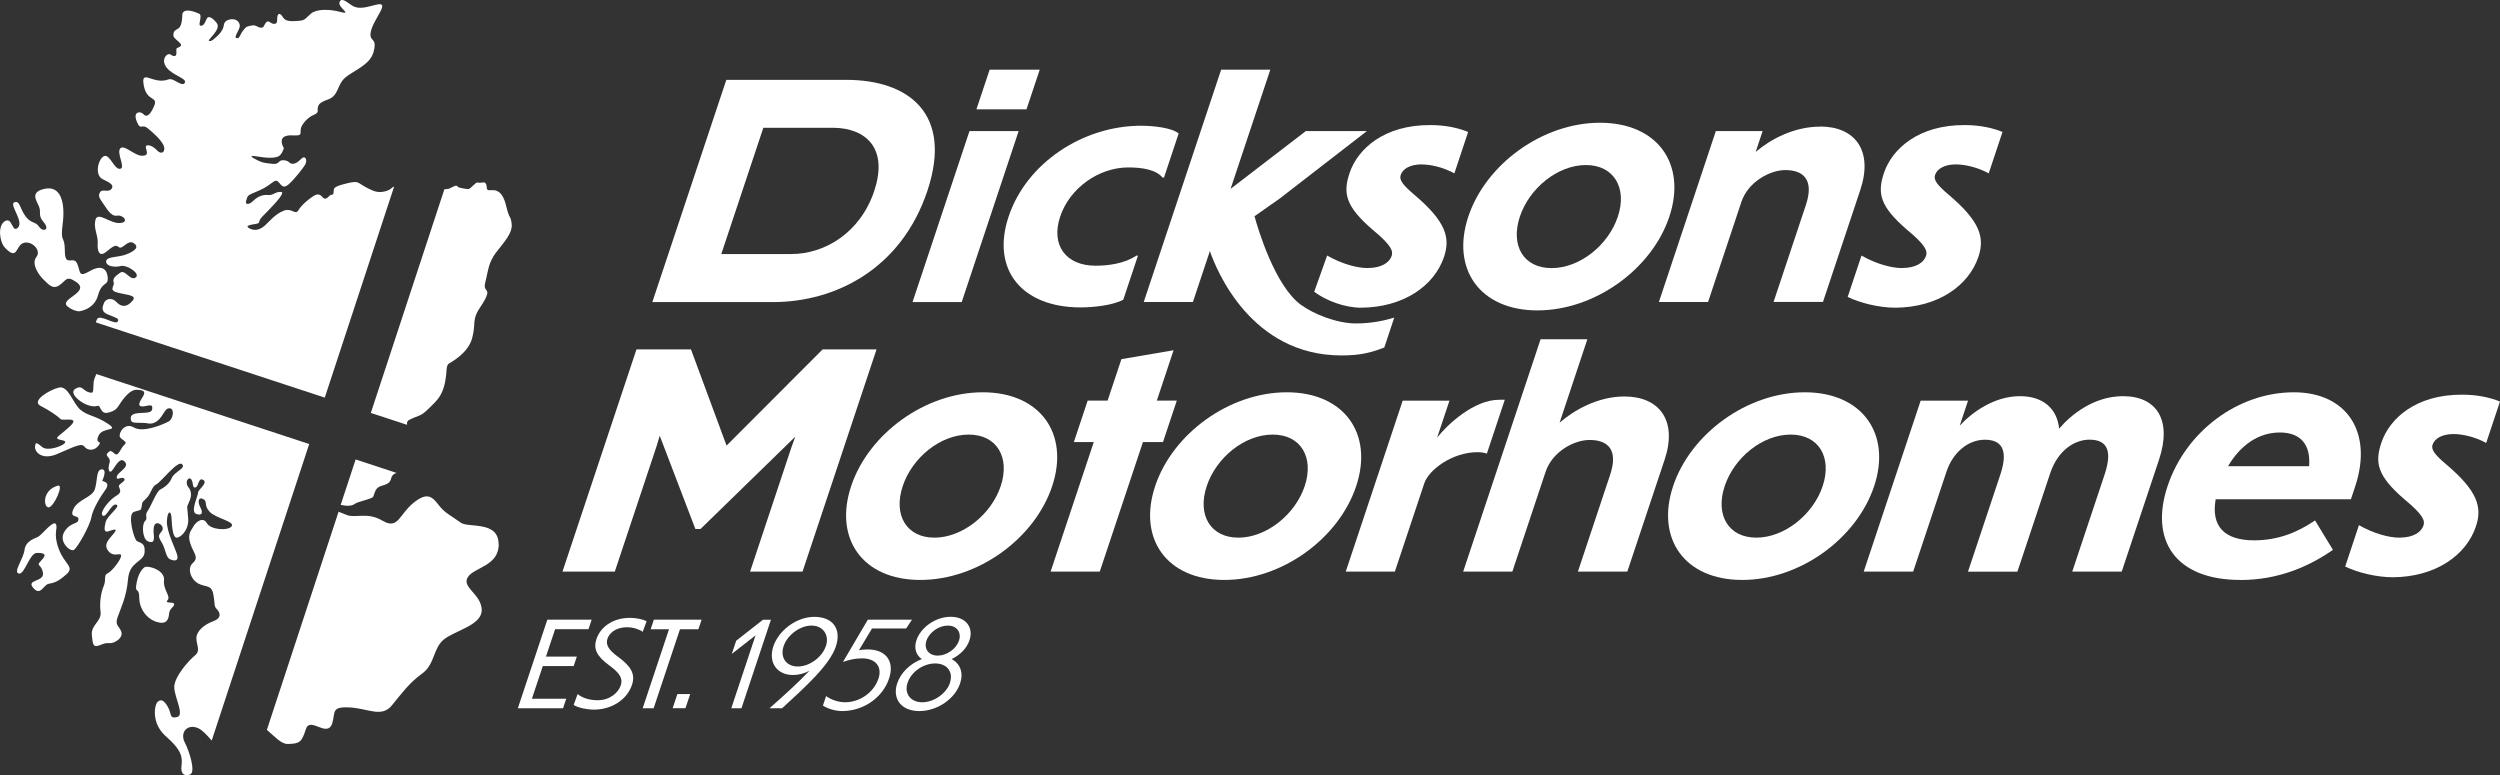 <?xml version="1.0" encoding="UTF-8"?>
<svg id="Layer_2" data-name="Layer 2" xmlns="http://www.w3.org/2000/svg" viewBox="0 0 417.93 129.6">
  <rect x="0" y="0" width="417.93" height="129.6" fill="#333333" stroke="none"/>
  <defs>
    <style>
      .cls-1 {
        fill: none;
      }

      .cls-1, .cls-2 {
        stroke-width: 0px;
      }

      .cls-2 {
        fill: #fff;
      }
    </style>
  </defs>
  <g id="Layer_2-2" data-name="Layer 2">
    <g>
      <g>
        <path class="cls-2" d="M91.51,103.59h7.4l-.53,1.59h-5.58l-1.53,4.58h5.16l-.53,1.59h-5.16l-1.82,5.46h5.74l-.53,1.59h-7.56l4.93-14.81Z"/>
        <path class="cls-2" d="M107.44,105.61c-.61-.42-1.59-.75-2.63-.75-2,0-2.98,1.09-3.25,1.88-.34,1.01.11,1.87,1.81,3.1,2.09,1.53,2.88,2.84,2.29,4.62-.87,2.62-3.53,4.17-6.39,4.17-1.15,0-2.71-.32-3.37-.79l.66-1.81c.8.64,1.94,1.03,3.35,1.03,2.08,0,3.47-1.29,3.87-2.5.38-1.13-.17-2.06-1.99-3.37-2.12-1.57-2.61-2.78-2.07-4.39.6-1.79,2.52-3.51,5.58-3.51.93,0,2.04.18,2.79.57l-.64,1.75Z"/>
        <path class="cls-2" d="M111.85,105.2h-3.08l.54-1.61h7.98l-.54,1.61h-3.08l-4.4,13.2h-1.83l4.4-13.2Z"/>
        <path class="cls-2" d="M115.38,116.03l-.79,2.36h-2.14l.79-2.36h2.14Z"/>
        <path class="cls-2" d="M123.96,118.4h-1.71l4.06-12.19-3.97,3.1.73-2.2,4.48-3.51h1.33l-4.93,14.81Z"/>
        <path class="cls-2" d="M130.74,118.4h-2.1c2.65-2.34,4.97-4.45,6.67-6.27-.85.46-1.79.71-2.74.71-2.72,0-4.17-2.12-3.29-4.78.91-2.72,3.91-4.94,6.86-4.94s4.61,1.89,3.59,4.96c-1.04,3.12-5.2,6.85-8.99,10.32ZM138.07,108.01c.62-1.86-.48-3.43-2.41-3.43s-4.03,1.57-4.66,3.43c-.63,1.89.43,3.41,2.37,3.41s4.06-1.53,4.69-3.41Z"/>
        <path class="cls-2" d="M140.78,118.87c-1.03,0-2.27-.32-3.21-.91l.53-1.59c.85.61,2.06,1.03,3.17,1.03,2.46,0,4.81-1.63,5.59-3.97.64-1.93-.44-3.37-2.73-3.37-1.15,0-2.14.22-3.21.6l4.16-7.07h7.38l-.97,1.47h-5.71l-2.18,3.63c.46-.08.97-.12,1.45-.12,3.11,0,4.52,2.02,3.58,4.86-1.05,3.16-4.25,5.44-7.84,5.44Z"/>
        <path class="cls-2" d="M153.68,118.87c-3.04,0-4.55-2.07-3.69-4.64.6-1.79,2.18-3.31,4.11-4.05-.97-.67-1.34-1.83-.9-3.14.72-2.16,3.19-3.93,5.73-3.93s3.86,1.77,3.14,3.93c-.44,1.31-1.55,2.46-2.99,3.14,1.44.75,2.02,2.26,1.43,4.05-.86,2.58-3.79,4.64-6.83,4.64ZM158.8,114.15c.61-1.85-.49-3.24-2.47-3.24s-3.99,1.39-4.61,3.24c-.6,1.81.52,3.25,2.45,3.25s4.04-1.45,4.64-3.25ZM160.31,107.12c.48-1.43-.38-2.54-1.87-2.54s-3.09,1.11-3.57,2.54c-.46,1.37.41,2.48,1.89,2.48s3.08-1.09,3.54-2.48Z"/>
      </g>
      <g>
        <path class="cls-2" d="M102.8,95.56h-8.77l12.37-37.15h9.11l5.95,16.08,16.06-16.08h9.01l-12.37,37.15h-8.77l6.93-20.82.63-1.74-15.85,15.44h-.85l-5.96-15.59-.56,1.84-6.95,20.86Z"/>
        <path class="cls-2" d="M175.9,81.26c-2.92,8.77-12.4,15.69-22.06,15.69s-14.47-6.93-11.55-15.69c2.92-8.76,12.39-15.68,22-15.68s14.52,6.93,11.61,15.68ZM150.91,81.26c-1.61,4.83.62,8.62,5.29,8.62s9.5-3.84,11.09-8.62c1.59-4.78-.62-8.61-5.35-8.61s-9.44,3.84-11.03,8.61Z"/>
        <path class="cls-2" d="M191.07,73.9l-7.22,21.66h-8.22l7.22-21.66h-3.33l2.31-6.93h3.33l2.31-6.93,8.72-1.49-2.8,8.42h3.34l-2.31,6.93h-3.34Z"/>
        <path class="cls-2" d="M226.72,81.26c-2.92,8.77-12.4,15.69-22.06,15.69s-14.47-6.93-11.55-15.69,12.39-15.68,22-15.68,14.52,6.93,11.61,15.68ZM201.73,81.26c-1.61,4.83.62,8.62,5.29,8.62s9.5-3.84,11.09-8.62c1.59-4.78-.62-8.61-5.35-8.61s-9.44,3.84-11.03,8.61Z"/>
        <path class="cls-2" d="M233.19,95.56h-8.22l9.52-28.58h7.82l-2.06,6.17c1.73-2.19,6.14-6.32,10.37-6.32h.94l-3,9.01c-.3-.15-1.01-.25-1.51-.25-4.38,0-8.23,3.04-8.94,5.18l-4.93,14.79Z"/>
        <path class="cls-2" d="M252.82,95.56h-8.22l12.94-38.84h7.82l-4.64,13.94c2.39-2.08,6.39-4.38,10.82-4.38,5.88,0,8.92,4.03,6.74,10.56l-6.24,18.72h-8.26l5.39-16.19c1.43-4.28-.45-5.82-3.44-5.82-2.59,0-6.22,1.94-7.35,5.33l-5.56,16.68Z"/>
        <path class="cls-2" d="M313.31,81.26c-2.92,8.77-12.4,15.69-22.06,15.69s-14.47-6.93-11.55-15.69,12.39-15.68,22-15.68,14.52,6.93,11.61,15.68ZM288.32,81.26c-1.61,4.83.62,8.62,5.29,8.62s9.5-3.84,11.09-8.62c1.59-4.78-.62-8.61-5.35-8.61s-9.44,3.84-11.03,8.61Z"/>
        <path class="cls-2" d="M319.83,95.56h-8.27l9.52-28.58h7.92l-1.39,4.18c2.02-2.19,5.73-4.93,10.06-4.93,3.79,0,6.21,1.99,6.56,5.43,1.89-2.24,5.74-5.43,10.67-5.43,5.68,0,8.22,4.03,6.03,10.61l-6.24,18.72h-8.27l5.41-16.23c1.43-4.28.2-5.83-2.54-5.83-2.39,0-5.25,1.69-6.56,5.63l-5.48,16.44h-8.26l5.41-16.23c1.43-4.28.1-5.83-2.59-5.83s-5.29,1.99-6.41,5.33l-5.58,16.74Z"/>
        <path class="cls-2" d="M374.51,96.95c-10.86,0-15.17-6.63-12.15-15.69,3.03-9.11,11.74-15.68,21.11-15.68,8.81,0,13.28,6.63,10.25,15.74l-.71,2.14h-22.61c-.79,4.48,1.4,6.87,6.43,6.87,4.08,0,7.34-1.39,10.18-3.33l2.99,4.92c-4.08,2.84-9.2,5.04-15.47,5.04ZM372.48,77.93h13.54c.28-3.54-1.36-5.63-4.9-5.63s-6.57,2.09-8.65,5.63Z"/>
        <path class="cls-2" d="M417.93,67.12l-2.31,6.93c-1.97-1.09-4.13-1.49-5.43-1.49-1.89,0-3.17.7-3.54,1.79-.28.84.47,1.74,2.29,3.28,5.28,4.48,6.03,7.17,4.97,10.36-1.63,4.88-6.81,8.47-13.89,8.51-2.74,0-5.91-.79-7.97-1.79l2.3-6.92c2.51,1.44,5.08,2.09,6.72,2.09,2.44,0,3.7-.95,4.07-2.04.28-.84-.13-1.84-3.14-4.33-4.65-3.99-5.01-6.18-3.9-9.51,1.35-4.04,5.78-8.07,13.53-8.02,2.59,0,4.71.5,6.29,1.14Z"/>
      </g>
      <g>
        <polygon class="cls-2" points="162.07 21.91 152.55 50.5 160.77 50.5 170.29 21.91 162.07 21.91"/>
        <polygon class="cls-2" points="173.81 11.65 165.44 11.65 163.23 18.28 171.6 18.28 173.81 11.65"/>
        <path class="cls-2" d="M183.16,44.42c-4.98,0-7.52-3.44-5.93-8.21,1.58-4.74,6.42-8.22,11.4-8.22,2.24,0,4.62.35,5.71,1.69h.25l2.45-7.37c-1.13-.94-4.15-1.29-6.29-1.29-9.76,0-19.17,6.27-22.14,15.19-2.97,8.91,2.26,15.18,12.02,15.18,2.14,0,5.44-.35,7.15-1.29l2.46-7.37h-.25c-1.97,1.3-4.59,1.69-6.84,1.69Z"/>
        <path class="cls-2" d="M237.7,27.49c1.29,0,3.45.4,5.43,1.49l2.3-6.92c-1.58-.65-3.7-1.15-6.29-1.15-7.75-.05-12.19,3.99-13.53,8.02-1.11,3.34-.74,5.53,3.9,9.51,3.01,2.49,3.42,3.49,3.14,4.33-.36,1.09-1.63,2.04-4.07,2.04-1.64,0-4.22-.65-6.72-2.09l-2.16,6.06c1.95,1.46,5.08,2.66,7.82,2.66,7.09-.05,12.26-3.64,13.89-8.52,1.06-3.19.31-5.88-4.97-10.36-1.82-1.54-2.57-2.44-2.29-3.29.36-1.09,1.64-1.79,3.54-1.79Z"/>
        <path class="cls-2" d="M267.47,20.52c-9.61,0-19.09,6.93-22.01,15.69-2.92,8.76,1.94,15.68,11.56,15.68s19.14-6.92,22.05-15.68c2.92-8.77-1.95-15.69-11.6-15.69ZM270.46,36.21c-1.59,4.78-6.36,8.61-11.08,8.61s-6.9-3.79-5.3-8.61c1.59-4.78,6.35-8.62,11.04-8.62s6.94,3.84,5.34,8.62Z"/>
        <path class="cls-2" d="M304.27,21.17c-4.38,0-8.34,2.14-10.77,4.23l1.16-3.49h-7.82l-9.52,28.58h8.22l5.57-16.73c1.11-3.34,4.76-5.33,7.35-5.33,2.99,0,4.85,1.59,3.44,5.82l-5.41,16.23h8.26l6.24-18.72c2.19-6.57-.85-10.61-6.72-10.61Z"/>
        <path class="cls-2" d="M327.03,27.49c1.29,0,3.45.4,5.43,1.49l2.3-6.92c-1.58-.65-3.7-1.15-6.29-1.15-7.75-.05-12.19,3.99-13.53,8.02-1.11,3.34-.74,5.53,3.9,9.51,3.01,2.49,3.42,3.49,3.14,4.33-.36,1.09-1.63,2.04-4.07,2.04-1.64,0-4.22-.65-6.72-2.09l-2.31,6.92c2.06,1,5.23,1.8,7.97,1.8,7.09-.05,12.26-3.64,13.89-8.52,1.06-3.19.31-5.88-4.97-10.36-1.82-1.54-2.57-2.44-2.29-3.29.36-1.09,1.64-1.79,3.54-1.79Z"/>
        <path class="cls-2" d="M141.49,13.35h-20.07l-12.37,37.15h20.17c10.36,0,21.44-5.48,25.82-18.62,4.33-13-3.29-18.53-13.55-18.53ZM146.17,31.87c-2.37,7.12-8.36,10.6-13.89,10.6h-11.7l7.03-21.11h11.7c5.51.05,9.19,3.49,6.85,10.51Z"/>
        <path class="cls-2" d="M217.49,50.97c-4.38-3.2-7.21-12.76-7.77-14.82l4.24-2.98,14.55-11.26h-10.21l-12.58,9.66,6.64-19.92h-8.22l-12.94,38.84h8.22l2.84-8.52c1.09,3.17,6.86,17.45,22.01,17.45,3.31,0,5.15-.55,7.15-1.33l1.66-5c-1.94.61-4.11.98-6.42.98-3.21,0-7.1-1.59-9.18-3.11Z"/>
      </g>
      <g>
        <path class="cls-2" d="M24.31,94.75c1.21-.1,3.3.83,3.11,2.3s1.19,2.66.59,3.29,1.11.18,1.11.67-.79.67-.86,1.61-.42,1.84-2.04,1.36c-1.62-.48-2.94-2.14-2.94-4.07s-.85-.46-.42-2.6c.42-2.13,1.45-2.56,1.45-2.56Z"/>
        <path class="cls-2" d="M17.08,80.4c.89.21,1.17.63.47,1.58s-2.05,3.15-2.28,4.51-2.35,5.17-2.96,5.46-2.59-1.42-1.53-3.09,2.28-1.14,2.33-2.02-1.56-.08-.85-1.71,3.11-1.95,3.58-3.3.2-3.37,1.19-3.37.05,1.94.05,1.94Z"/>
        <path class="cls-2" d="M6.42,89.71c.59-.34,2.52-2.82,2.92-2.09.4.73-.52,1.46.48,4.14s2.73,2.98,1.25,4.28c-1.48,1.3-2.09,1.39-2.95,1.56s-1.34,2.13-2.57.67,1.9-.94,1.63-2.52-1.28-1.01-.27-2.06.48-1.28-.75-1.26-2.05,3.71-3.02,3.45.74-2.35.96-3.94,1.73-1.89,2.32-2.23Z"/>
        <path class="cls-2" d="M9.66,81.19c1.1-.32-.68,3.63-1.54,3.63s-1.11-2.87,1.54-3.63Z"/>
        <path class="cls-2" d="M5.86,74.63c-.11.92,1.15,2.34,3.67,1.28,2.52-1.05,4.07-1.95,4.55-1.28s1.64.85,2.39-.14-.67-.11,0-1.65,3.62-.64,1.54-2.02-3.34-1.27-4.58-2.33-2.01-4.07-3.58-3.7-4.7,2.24-3.07,3.06c1.63.82,2.99,1.82,3.34,2.2s3.45-.53,1.53,1.26c-1.92,1.79-2.96,1.96-1.19,2.3s-2.28,2.04-3.35,1.16c-1.07-.88-1.16-.85-1.25-.14Z"/>
        <path class="cls-2" d="M13.17,52.05s2.54-.22,3.21-2.66c.67-2.44,1.74-1.52,1.63-2.97s-1.01-2.24-3-1.1c-1.99,1.14-1.49.13-2.12-1.27s-2.04.73-2.05-2.09c-.01-2.82-.8-1.12-.36-4.56.44-3.44-.27-6.38-2.94-5.85s-1.38,2.03-1,3.03-.26,1.39.79,2.6-.12,1.7-.79.73-1.31-.46-2.27-1.75-.95-2.7-1.87-2.34c-.92.36,1.62,3.17.61,4.22-1.01,1.05-.92-1.84-2.19-1.07-1.27.77-.88,3.51,0,4.43,2.15,2.26,1.75-.28,3.07-.77s3.11,1.18,2.19,2.34.44,3.06,1.23,3.8,1.5,1.71,2.64.9,1.13-1.65,2.76-.55c2.56,1.72-2.89,2.85-1.45,4.08.92.79,1.92.85,1.92.85Z"/>
        <g>
          <path class="cls-2" d="M65.83,31.2c-.16.06-.28.16-.45.32-.37.34-1.74.88-2.96.38-2.86-1.17-2.04-1.83-4.34-1.27-2.3.56-2.26.77-2.3,1.35-.03.58-.1.55-.44.59-.33.04-.81,1.09-1.38.43-.57-.67-.99-.59-1.65-.17s-1.89,1.42-2.43,2.32-1.06-.48-2.49.09c-1.44.57-2.43,1.87-3.13,2.48-.7.61-1.57.97-2.52.48s.18-.62,1.07-.78c.89-.17.09-.22,1.1-1.27,1.01-1.05,4.06-4.01,3.07-4.07-1-.06-1.23.61-2.19.52-.97-.09-1.76.31-2.47.99-.7.69-1.44.7-1.14-.13.3-.83.01-.72,2.09-1.59,2.08-.87,2.6-2.04,3.18-1.53s.81,1.34,1.8.48c.99-.87,2.58-2.89,2.82-3.41.24-.52.1-1.14-.3-1.1s-.9.97-1.7,1.06c-.8.09-.54-.47-1.58-.58-1.04-.11-.7.75-1.92.6-1.22-.15-1.6-.1-2.8-.74s-.91-.69.69-.43c1.59.26,2.93.2,3.37-.29.44-.49.38-.66.56-.96.18-.3-.19-.41-.29-1.16-.1-.74.35-1.26,1.9-1.18,1.55.08,1.17-.22,1.27-1.03s1.2-2.01,2.19-2.4c.98-.39.54-.83.67-1.23.14-.39.03-.74,1.77-1.37s1.42-2.46,2.84-3.65c1.42-1.19,4.09-2.09,4.69-4.21.6-2.13-.28-1.88-.46-2.6s.24-1.81,1.16-3.39c.92-1.58,1.28-2.37-.42-1.92-1.71.45-2.92.78-3.97.02-1.05-.76-1.6-1.09-1.87-.7-.27.39-.13.7.26,1.17.39.47,1.3,1.1-.34.65-1.64-.45-3.87-.49-4.78.28s-.95,1.16-2.04,1.23c-1.09.07-2.21.22-2.69-.62-.48-.84-.89-.59-.93.05s.05,1.1-.56,1.08c-.61-.02-.91-.84-1.41-.11s-.19.7-.74.74c-.54.04-.8-.53-1.6-.35-.81.18-.81.08-1.4.83-.59.75-.55,1.4-1.11,1.27-.56-.13.65-1.45.55-2.17-.11-.72-.78-1.13-1.64-.95s-.98.6-1.07,1.17-.67,1.3-1.14,1.69c-.47.39-.82.82-1.28.74s2.15-1.94,1.27-3.02c-.88-1.08-1.44-1.19-1.68-.67-.25.52-.44,1.19-1,1.14-.56-.06.4-1.73-.26-2.02s-2.5-1.04-2.8.06c0,0,.04,2.02-.67,2.41-.71.39-.83.57-.83,1.18s1.72,1.36,1.18,1.8-.74.04-.67.94c.07.9-.45.81-.99.44-.54-.37-1.73.86-.62,2.22,1.11,1.36,3.46,1.78,3,2.53-.47.75-1.87-.91-2.71-.59-2.55.99-4.67-1.92-4.14.99.52,2.87,2.49,1.71,1.71,3.52-.79,1.82-1.39,1.75-1.79,1.28-.4-.47-1.77-.52-1.11,1.19s.82.34,1.86,1.2c1.07.88,2.1,1.82,2.6,2.76s-.17,1.86-1.06.91-2.01-1.11-1.85-.4c.16.71.51,1.36-.74,1.31-1.24-.06-3-2-3.58-1.18-.59.82.98,3.22,0,3.37s-1.72-2.54-2.68-2.12c-.96.42-1.66,3.18-.21,3.86,1.45.67,1.8,1.04,1.52,1.51-.48.83-1.57.06-1.93.6s-.29.89.37,1.8c.66.9,1.38,2.37,2.41,2.18,1.03-.2,2.16,1.12.49,1.23-1.66.11-3.69-1.98-4.08-.55-.38,1.43.45,2.53.37,3.92-.09,1.39.29,2.35,1.4,1.46s1.56-1.3,2.14-.8,1.48-1.33,2.47-.67c.99.66.22,1.3-1.16,1.86-1.37.56-3.41.34-3.44,1.18-.03.85,1.43,1.05,2.44.79,1.01-.26,3.39,1.29,2.49,1.92-.9.63-1.72-1.38-2.55-.82-.83.56-1.35,1-1.12,1.62.23.62-.96,1.29.65,1.72s3.32.41,2.5,1.37c-.82.97-1.73,1.21-2.68.22-.95-.99-1.91-.36-2.08.13s-.67,1.37.56,1.9c1.23.53,2.15.69,1.7,1.25-.45.56-2.96-1.3-3.42-.44-.09.17-.16.36-.21.55l38.27,12.58,11.59-35.26Z"/>
          <path class="cls-2" d="M68.05,71.01c-.05-.37.03-.65.31-.8,1.74-.88,1.86-.47,3.35-1.95,1.49-1.49,2.69-2.3,2.95-6.51,0,0,.01-.72.38-.97.37-.26,3.18-1.66,3.89-4.25s-.2-2.96,1.53-5.46c0,0,1.32-1.86.94-2.42-.38-.56-.52-.58-.13-2.08.38-1.49.41-2.72,1.68-4.39,1.27-1.67,2.8-3.22,2.58-4.81-.22-1.59-.29-.36-.93-3.01-.65-2.64-1.82-2.61-2.48-2.56-.66.05-.73-.08-.76-.56s-.2-.81-.62-.74c0,0-.33.07-.68.05s-.24-.2-.89.39c-.65.6-.68.71-1.15.65-.47-.06-.94-.15-1.29-.25-.35-.11-.16-.46-.84-.2-.68.26-.52.44-1.46.49-.03,0-.09,0-.14,0l-12.3,37.4,6.04,1.98Z"/>
          <path class="cls-2" d="M16.09,62.55c-.24.54-.4.99-.43,1.29-.16,1.57.15,2-.81,1.74-.96-.26-1.11-1.24-2.18-.63-1.08.61.19,1.8,1.14,2.36.94.56,1.93.74,2.49.54s.44,1.42,1.7,1.15,1.55-.77,1.82-1.15,1.62-2.73,3.03-2.69c1.4.03,1.51.42.95,1.28-.56.86-.77,1.45-.1,1.5.67.06,1.7-.5,1.75.12s-.16.88-1.22.94c-1.06.06-2.33.02-2.37.84-.04.83.41.81,1.17.84.76.03,1.01-.03,1.76.11s1.54-.25,2.17-1.13.79-1.51,1.5-1.39.5,1.78-.27,2.19c-.78.42-4.21,1.95-5.79,1.01s-2.61.97-2.36,1.55c.25.58,1.42.77.77,1.32-.66.55-.97,1.95-1.55,1.57-.58-.37-.66-.81-1.25-.2-.58.61.62.69.29,1.69s-.07,2.02.57,1.09c.64-.93,1.3-2.16,2.04-1.24.74.92-1.24,1.64-1.39,2.44-.15.8.87-.14,1.24.33.37.46-.99.84-.89,1.31.1.47.66.93-.46,1.57-1.12.64-2.83,2.75-2.26,3.28.57.53,1.47-2.08,2.29-1.82.82.26-1.5,1.81-1.78,2.91-.27,1.1-.3,1.8.44,1.56.74-.24,1.72-.66.95.31-.77.97-1.85,1.83-.95,2.96.9,1.13,1.91.24,2.13.7.22.46-1.48,2.72-2.22,3.03-.74.31-.2,1.02-.68,2.16s-.71,2.75-.52,4.32c.19,1.57-1.61,2.12-1.46,3.85.16,1.73.29,2.08,1.24,1.73.95-.35,1-.41,1.79-.37.79.03,2.25-.89,1.9-1.9-.35-1.01-1.09-1.02-.65-2.36.44-1.34,1.52-3.38,1.77-6.43.24-3.05,2.63-2.81,2.77-4.51s-.85-1.52-1.33-1.91-1.57-4.42-.47-4.83c1.1-.41,1.12-.09,1.3-.83.17-.74-.14-.56.76-1.41.9-.86.88-1.95,1.7-2.37.82-.42,3.58-4.07,4.3-3.37s-1.24,1.2-1.71,2.3c-.47,1.1-1.31,1.6-1.95,1.95-.64.35-1.54,2.81-2.1,3.58-.56.77.13,1.17-.43,1.69-.56.52-.45,2.98.47,3.37.92.39,1.11-.04.99-1.18-.12-1.14.07-1.91.65-1.84.58.07,1.22.8.61,1.45-.6.65-.44.91.14,1.89s.62,2.39,1.33,2.69c.71.3,1.42.34,1.21-.63-.21-.97-1.81-3.93-1.74-5.72s.7-1.92.77-.56c.07,1.36.2,3.14.78,3.28.57.15,2.14-1.13,2.01-3.14-.13-2.01-.29-1.9,0-2.49s.86-1.74.07-2.73c-.79-.99.07-1.95.46-1.35.39.6.11,1.45.68,1.33.57-.12.45-1.75,1.3-1.26s-.87,1.64-.85,2.1c.02.46-1.33,3.2-.35,3.57s1.22-.13.72-1.08-.32-1.8.48-1.39c.8.41.03,1.02,1.08,2.13,1.04,1.11,4.23,1.6,3.68,2.41s-3.53.62-4.16-.52c-.63-1.13-1.84-.2-2.24.56-.4.76-1.04,1.25-.51,2.87.53,1.62,1.49,2.28.42,3.23-1.06.95-.28,2.86.98,3.48s2.14.12,2.45,1.81c.31,1.69.04,1.88.58,2.44.54.56.9,1.47-.64,2.03-1.54.56-2.82,1.7-2.78,2.87.04,1.17.73,2.06-.24,2.83s-3.5,3.59-3.46,5.32c.04,1.73,1.78,4.69.45,4.99-1.33.3-.84-.54-1.55-1.76-.71-1.23-1.23-1.23-1.71-.75s-1.1,3.54,1.45,5.76c2.55,2.22,2.77,3.43,2.57,4.89-.2,1.46.6,1.8,1.47,1.43s-.04-3.62-.92-5.33c-.88-1.71.48-3.2,2.28-2.37.64.3,1.42,1.12,2.22,2.05l16.3-49.57-35.59-11.7Z"/>
          <g>
            <path class="cls-2" d="M83.35,90.83c-.12-3.82-5.09-2.52-6.35-3.47-1.58-1.18-2.55-1.5-3.64-2.9-1.1-1.4-1.9-2.3-4.26-.38-2.36,1.92-2.54,4.51-5.13,2.98-2.59-1.54-4.5-.37-6.03-.98-.49-.2-.93-.37-1.34-.53l-11.99,36.47c1.27,1.03,2.35,2.37,3.48,2.35,2.02-.04,2.35-.29,3.04-2.47.69-2.18,3.45,1.42,4.38-.86.61-1.97-.22-2.93,2.89-2.78,3.12.15,5.37,1.77,7.09-.32,1.72-2.08,2.88-3.75,5.07-5.33,2.19-1.58,1.8-4.26,3.69-5.75,1.89-1.49,6.37-2.35,6.28-4.95-.09-2.6-3.38-3.7-2.33-5.41,1.05-1.71,5.29-1.84,5.17-5.66Z"/>
            <path class="cls-2" d="M56.96,84.4c.93.2,1.82.25,2.39-.19.48-.37,2.81-.79,3.03-1.16.22-.37.26-1.46,1.25-1.78.99-.32,1.57-.41,1.78-1.36.1-.45.44-.72.88-.85l-6.84-2.25-2.5,7.6Z"/>
            <path class="cls-1" d="M52.87,83.78c.37-.73,2.32.23,4.09.62l2.5-7.6,6.84,2.25c.49-.15,1.11-.12,1.67.03,1.05.29,1.2.69,2.85-.67,1.37-1.14-2.48-5.49-2.75-7.4l-6.04-1.98,12.3-37.4c-1.24,0-2.64-2.66-7.58-.51-.43.19-.72.02-.91.09l-11.59,35.26-38.27-12.58c-.18.79.12,1.71,1.77,2.06,1.67.35-.63,4.29-1.64,6.61l35.59,11.7-16.3,49.57c1.45,1.69,2.95,3.71,3.67,3.46,1.12-.38,4.48,2.11,3.23-1.82-1.25-3.93-4.38-3.52-1.25-4.49,1.39-.43,2.54.2,3.56,1.03l11.99-36.47c-3.11-1.23-3.85-1.49-3.72-1.76Z"/>
          </g>
        </g>
      </g>
    </g>
  </g>
</svg>